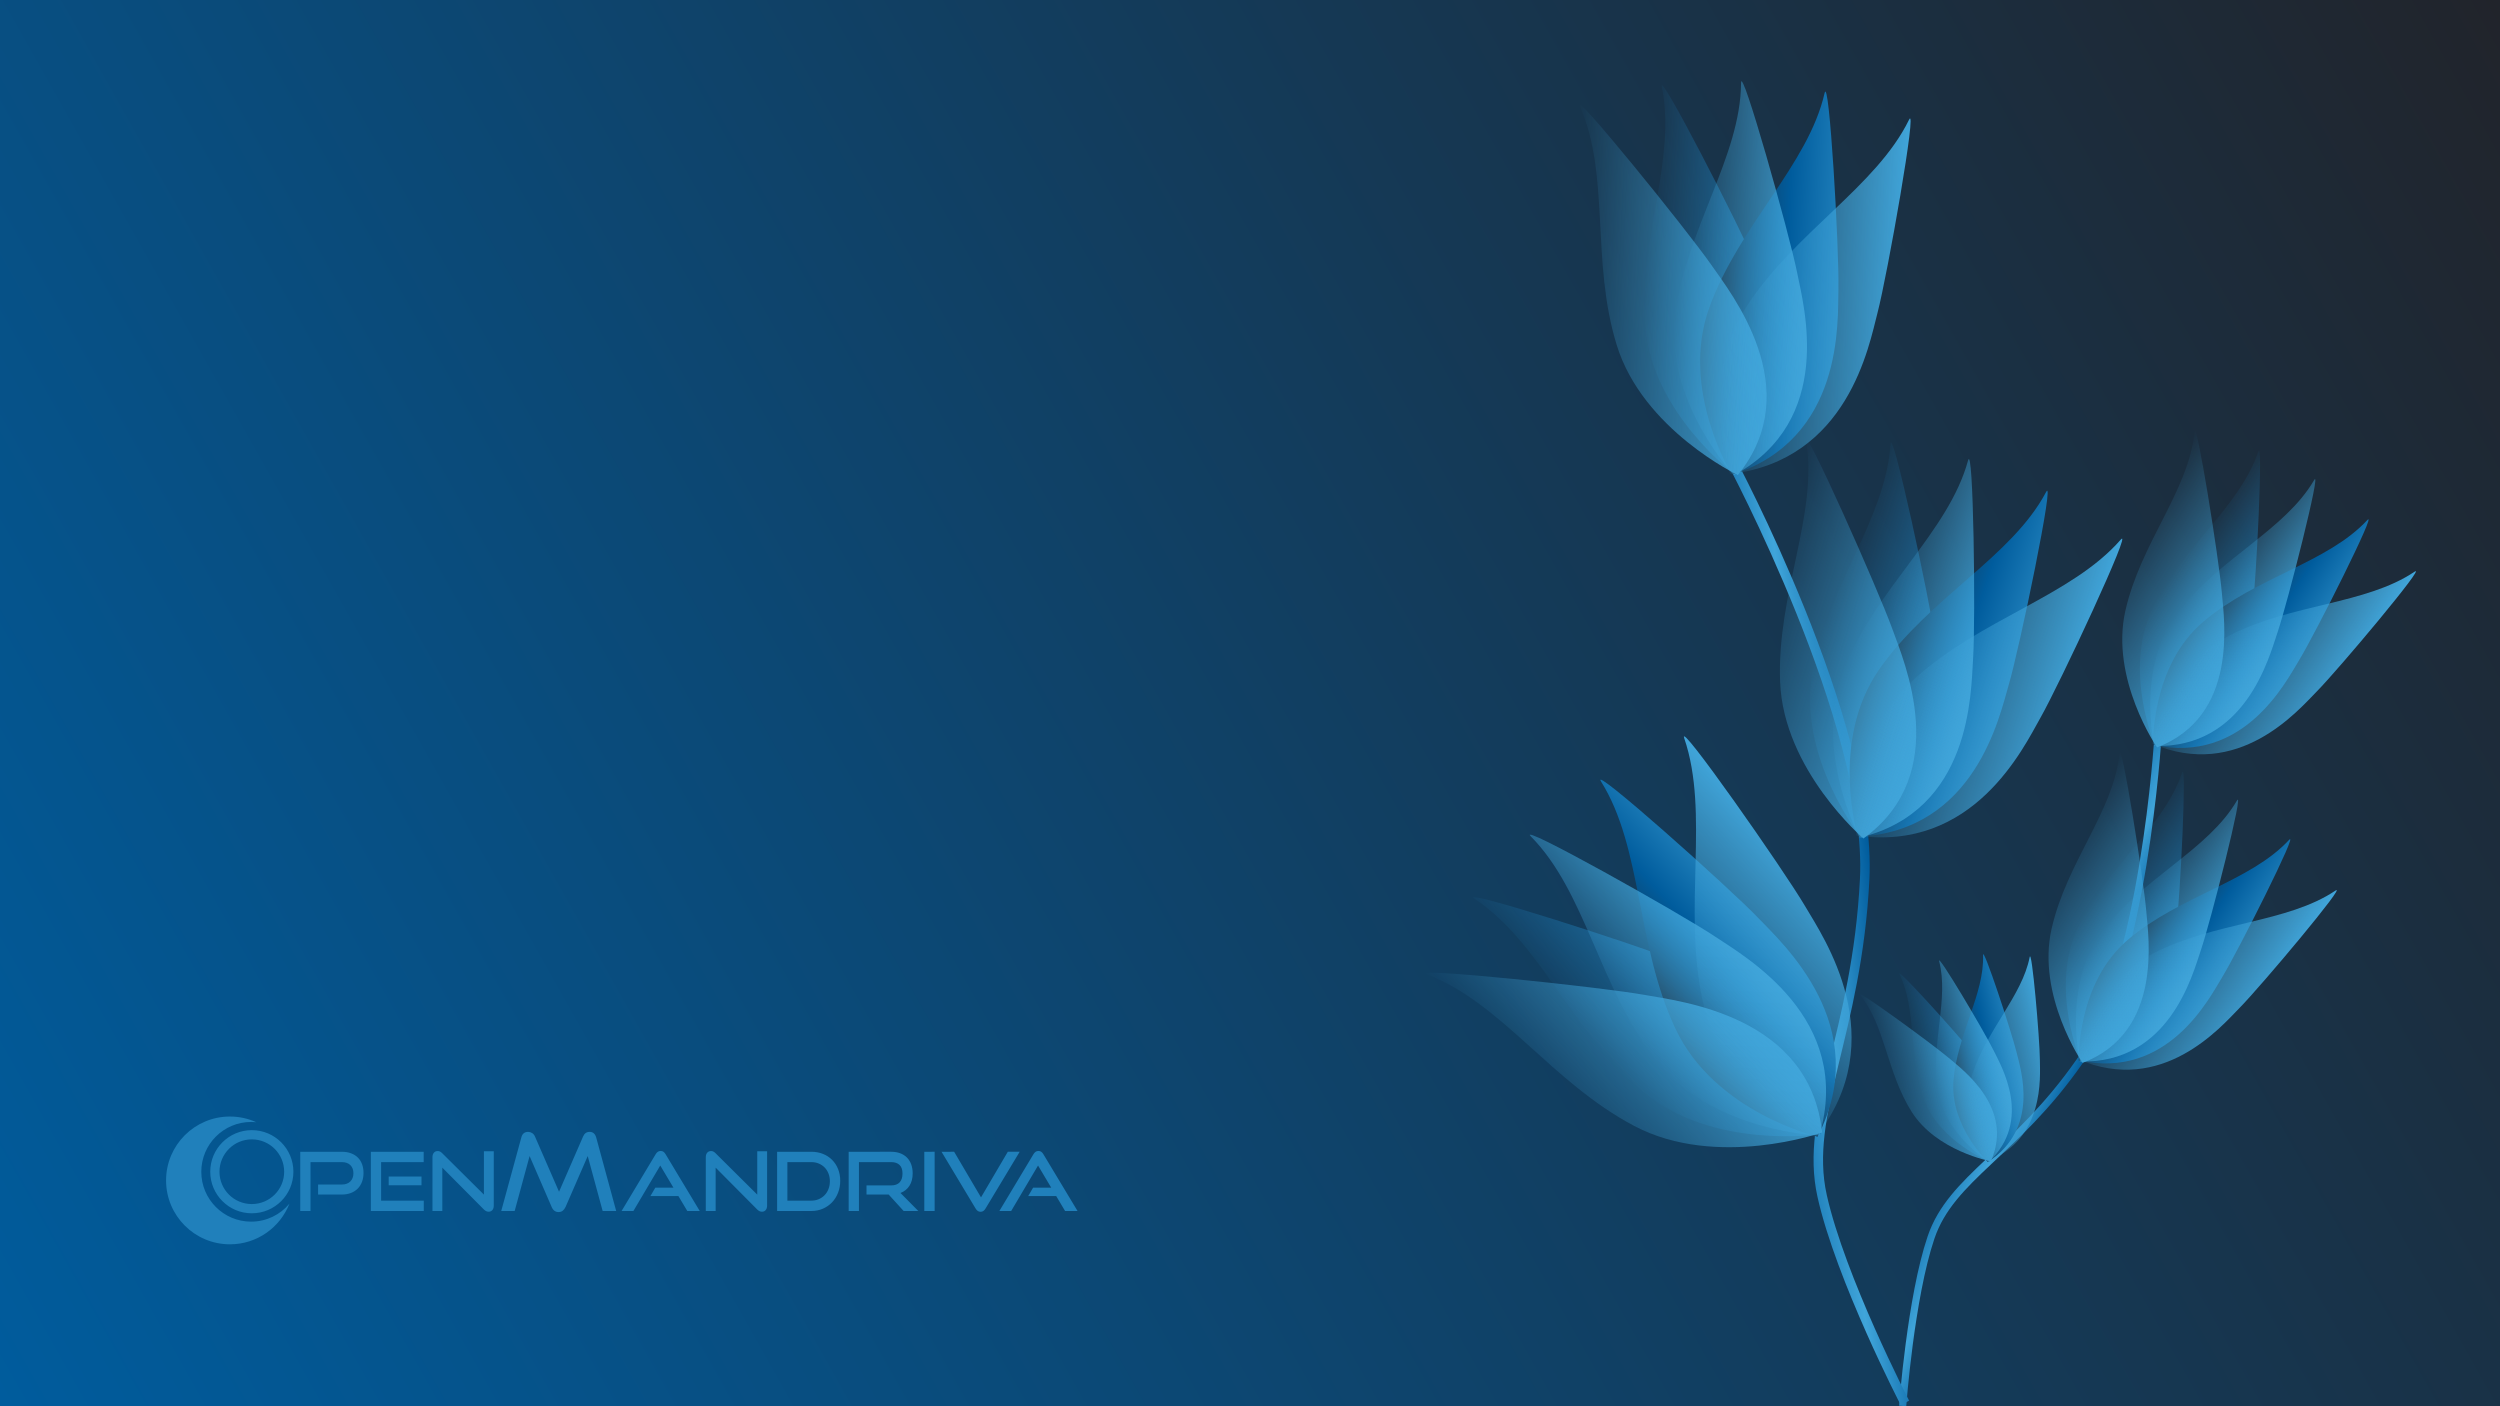<?xml version="1.0" encoding="UTF-8" standalone="no"?>
<!-- Created with Inkscape (http://www.inkscape.org/) -->
<svg xmlns:inkscape="http://www.inkscape.org/namespaces/inkscape" xmlns:sodipodi="http://sodipodi.sourceforge.net/DTD/sodipodi-0.dtd" xmlns:xlink="http://www.w3.org/1999/xlink" xmlns="http://www.w3.org/2000/svg" xmlns:svg="http://www.w3.org/2000/svg" width="1920" height="1080" viewBox="0 0 1920 1080" version="1.1" id="svg1" xml:space="preserve" inkscape:version="1.4 (86a8ad7, 2024-10-11)" sodipodi:docname="WP - Copie.svg">
  <defs id="defs1">
    <linearGradient id="linearGradient209" inkscape:collect="always">
      <stop style="stop-color:#2080bb;stop-opacity:1;" offset="0" id="stop209"/>
      <stop style="stop-color:#40a5da;stop-opacity:1;" offset="0.5" id="stop211"/>
      <stop style="stop-color:#005c9d;stop-opacity:1;" offset="1" id="stop210"/>
    </linearGradient>
    <linearGradient id="linearGradient78">
      <stop id="stop76" style="stop-color:#2080bb;stop-opacity:1;" offset="0"/>
      <stop id="stop77" style="stop-color:#40a5da;stop-opacity:1;" offset="0.389"/>
      <stop id="stop78" style="stop-color:#005c9d;stop-opacity:1;" offset="1"/>
    </linearGradient>
    <linearGradient id="linearGradient75">
      <stop id="stop73" style="stop-color:#2080bb;stop-opacity:1;" offset="0"/>
      <stop id="stop74" style="stop-color:#40a5da;stop-opacity:1;" offset="0.389"/>
      <stop id="stop75" style="stop-color:#005c9d;stop-opacity:1;" offset="1"/>
    </linearGradient>
    <linearGradient id="linearGradient72" inkscape:collect="always">
      <stop id="stop71" style="stop-color:#40a5da;stop-opacity:1;" offset="0"/>
      <stop id="stop72" style="stop-color:#40a5da;stop-opacity:0;" offset="1"/>
    </linearGradient>
    <linearGradient id="linearGradient70" inkscape:collect="always">
      <stop id="stop69" style="stop-color:#2080bb;stop-opacity:1;" offset="0"/>
      <stop id="stop70" style="stop-color:#2080bb;stop-opacity:0;" offset="1"/>
    </linearGradient>
    <linearGradient id="linearGradient68" inkscape:collect="always">
      <stop id="stop67" style="stop-color:#40a5da;stop-opacity:1;" offset="0"/>
      <stop id="stop68" style="stop-color:#40a5da;stop-opacity:0;" offset="1"/>
    </linearGradient>
    <linearGradient id="linearGradient66" inkscape:collect="always">
      <stop id="stop65" style="stop-color:#40a5da;stop-opacity:1;" offset="0"/>
      <stop id="stop66" style="stop-color:#40a5da;stop-opacity:0;" offset="1"/>
    </linearGradient>
    <linearGradient id="linearGradient64">
      <stop id="stop62" style="stop-color:#2080bb;stop-opacity:1;" offset="0"/>
      <stop id="stop63" style="stop-color:#005c9d;stop-opacity:1;" offset="0.389"/>
      <stop id="stop64" style="stop-color:#21242b;stop-opacity:1;" offset="1"/>
    </linearGradient>
    <linearGradient id="linearGradient1" inkscape:collect="always">
      <stop style="stop-color:#005c9d;stop-opacity:1;" offset="0" id="stop1"/>
      <stop style="stop-color:#21242b;stop-opacity:1;" offset="1" id="stop2"/>
    </linearGradient>
    <linearGradient inkscape:collect="always" xlink:href="#linearGradient1" id="linearGradient2" x1="0" y1="1080" x2="1920" y2="0" gradientUnits="userSpaceOnUse"/>
    <linearGradient id="linearGradient5245">
      <stop id="stop5247" style="stop-color:#fff3b2" offset="0"/>
      <stop id="stop5249" style="stop-color:#ffe344" offset="1"/>
    </linearGradient>
    <linearGradient id="linearGradient3674">
      <stop id="stop3692" style="stop-color:#139d31" offset="0"/>
      <stop id="stop3722" style="stop-color:#1c9f2a" offset=".389"/>
      <stop id="stop3678" style="stop-color:#155a14" offset="1"/>
    </linearGradient>
    <linearGradient inkscape:collect="always" xlink:href="#linearGradient78" id="linearGradient162" gradientUnits="userSpaceOnUse" gradientTransform="matrix(0.672,0.389,-0.347,0.754,2533.577,-784.562)" x1="327.61" y1="689.05" x2="397.29" y2="689.05"/>
    <linearGradient inkscape:collect="always" xlink:href="#linearGradient75" id="linearGradient163" gradientUnits="userSpaceOnUse" gradientTransform="matrix(0.991,-0.147,0.131,1.112,1937.621,-943.169)" x1="327.61" y1="689.05" x2="397.29" y2="689.05"/>
    <linearGradient inkscape:collect="always" xlink:href="#linearGradient70" id="linearGradient164" gradientUnits="userSpaceOnUse" gradientTransform="matrix(-0.433,-0.025,0.018,-0.391,2478.785,-539.305)" x1="295.89" y1="380.64" x2="536.91" y2="380.64"/>
    <linearGradient inkscape:collect="always" xlink:href="#linearGradient64" id="linearGradient165" gradientUnits="userSpaceOnUse" gradientTransform="matrix(-0.433,-0.025,0.018,-0.391,2478.785,-539.305)" x1="212.37" y1="383.9" x2="439.52" y2="383.9"/>
    <linearGradient inkscape:collect="always" xlink:href="#linearGradient72" id="linearGradient166" gradientUnits="userSpaceOnUse" gradientTransform="matrix(-0.433,-0.025,0.018,-0.391,2478.785,-539.305)" x1="260.97" y1="388.65" x2="485" y2="388.65"/>
    <linearGradient inkscape:collect="always" xlink:href="#linearGradient68" id="linearGradient167" gradientUnits="userSpaceOnUse" gradientTransform="matrix(-0.433,-0.025,0.018,-0.391,2478.785,-539.305)" x1="324.4" y1="358.88" x2="660.39" y2="358.88"/>
    <linearGradient inkscape:collect="always" xlink:href="#linearGradient66" id="linearGradient168" gradientUnits="userSpaceOnUse" gradientTransform="matrix(-0.433,-0.025,0.018,-0.391,2478.785,-539.305)" x1="106.46" y1="364.31" x2="403.83" y2="364.31"/>
    <linearGradient inkscape:collect="always" xlink:href="#linearGradient70" id="linearGradient169" gradientUnits="userSpaceOnUse" gradientTransform="matrix(-0.433,-0.025,0.018,-0.391,2478.785,-539.305)" x1="295.89" y1="380.64" x2="536.91" y2="380.64"/>
    <linearGradient inkscape:collect="always" xlink:href="#linearGradient64" id="linearGradient170" gradientUnits="userSpaceOnUse" gradientTransform="matrix(-0.433,-0.025,0.018,-0.391,2478.785,-539.305)" x1="212.37" y1="383.9" x2="439.52" y2="383.9"/>
    <linearGradient inkscape:collect="always" xlink:href="#linearGradient72" id="linearGradient171" gradientUnits="userSpaceOnUse" gradientTransform="matrix(-0.433,-0.025,0.018,-0.391,2478.785,-539.305)" x1="260.97" y1="388.65" x2="485" y2="388.65"/>
    <linearGradient inkscape:collect="always" xlink:href="#linearGradient68" id="linearGradient172" gradientUnits="userSpaceOnUse" gradientTransform="matrix(-0.433,-0.025,0.018,-0.391,2478.785,-539.305)" x1="324.4" y1="358.88" x2="660.39" y2="358.88"/>
    <linearGradient inkscape:collect="always" xlink:href="#linearGradient66" id="linearGradient173" gradientUnits="userSpaceOnUse" gradientTransform="matrix(-0.433,-0.025,0.018,-0.391,2478.785,-539.305)" x1="106.46" y1="364.31" x2="403.83" y2="364.31"/>
    <linearGradient inkscape:collect="always" xlink:href="#linearGradient70" id="linearGradient174" gradientUnits="userSpaceOnUse" gradientTransform="matrix(-0.433,-0.025,0.018,-0.391,2478.785,-539.305)" x1="295.89" y1="380.64" x2="536.91" y2="380.64"/>
    <linearGradient inkscape:collect="always" xlink:href="#linearGradient64" id="linearGradient175" gradientUnits="userSpaceOnUse" gradientTransform="matrix(-0.433,-0.025,0.018,-0.391,2478.785,-539.305)" x1="212.37" y1="383.9" x2="439.52" y2="383.9"/>
    <linearGradient inkscape:collect="always" xlink:href="#linearGradient72" id="linearGradient176" gradientUnits="userSpaceOnUse" gradientTransform="matrix(-0.433,-0.025,0.018,-0.391,2478.785,-539.305)" x1="260.97" y1="388.65" x2="485" y2="388.65"/>
    <linearGradient inkscape:collect="always" xlink:href="#linearGradient68" id="linearGradient177" gradientUnits="userSpaceOnUse" gradientTransform="matrix(-0.433,-0.025,0.018,-0.391,2478.785,-539.305)" x1="324.4" y1="358.88" x2="660.39" y2="358.88"/>
    <linearGradient inkscape:collect="always" xlink:href="#linearGradient66" id="linearGradient178" gradientUnits="userSpaceOnUse" gradientTransform="matrix(-0.433,-0.025,0.018,-0.391,2478.785,-539.305)" x1="106.46" y1="364.31" x2="403.83" y2="364.31"/>
    <linearGradient inkscape:collect="always" xlink:href="#linearGradient70" id="linearGradient179" gradientUnits="userSpaceOnUse" gradientTransform="matrix(-0.433,-0.025,0.018,-0.391,2478.785,-539.305)" x1="295.89" y1="380.64" x2="536.91" y2="380.64"/>
    <linearGradient inkscape:collect="always" xlink:href="#linearGradient64" id="linearGradient180" gradientUnits="userSpaceOnUse" gradientTransform="matrix(-0.433,-0.025,0.018,-0.391,2478.785,-539.305)" x1="212.37" y1="383.9" x2="439.52" y2="383.9"/>
    <linearGradient inkscape:collect="always" xlink:href="#linearGradient72" id="linearGradient181" gradientUnits="userSpaceOnUse" gradientTransform="matrix(-0.433,-0.025,0.018,-0.391,2478.785,-539.305)" x1="260.97" y1="388.65" x2="485" y2="388.65"/>
    <linearGradient inkscape:collect="always" xlink:href="#linearGradient68" id="linearGradient182" gradientUnits="userSpaceOnUse" gradientTransform="matrix(-0.433,-0.025,0.018,-0.391,2478.785,-539.305)" x1="324.4" y1="358.88" x2="660.39" y2="358.88"/>
    <linearGradient inkscape:collect="always" xlink:href="#linearGradient66" id="linearGradient183" gradientUnits="userSpaceOnUse" gradientTransform="matrix(-0.433,-0.025,0.018,-0.391,2478.785,-539.305)" x1="106.46" y1="364.31" x2="403.83" y2="364.31"/>
    <linearGradient inkscape:collect="always" xlink:href="#linearGradient70" id="linearGradient184" gradientUnits="userSpaceOnUse" gradientTransform="matrix(-0.433,-0.025,0.018,-0.391,2478.785,-539.305)" x1="295.89" y1="380.64" x2="536.91" y2="380.64"/>
    <linearGradient inkscape:collect="always" xlink:href="#linearGradient64" id="linearGradient185" gradientUnits="userSpaceOnUse" gradientTransform="matrix(-0.433,-0.025,0.018,-0.391,2478.785,-539.305)" x1="212.37" y1="383.9" x2="439.52" y2="383.9"/>
    <linearGradient inkscape:collect="always" xlink:href="#linearGradient72" id="linearGradient186" gradientUnits="userSpaceOnUse" gradientTransform="matrix(-0.433,-0.025,0.018,-0.391,2478.785,-539.305)" x1="260.97" y1="388.65" x2="485" y2="388.65"/>
    <linearGradient inkscape:collect="always" xlink:href="#linearGradient68" id="linearGradient187" gradientUnits="userSpaceOnUse" gradientTransform="matrix(-0.433,-0.025,0.018,-0.391,2478.785,-539.305)" x1="324.4" y1="358.88" x2="660.39" y2="358.88"/>
    <linearGradient inkscape:collect="always" xlink:href="#linearGradient66" id="linearGradient188" gradientUnits="userSpaceOnUse" gradientTransform="matrix(-0.433,-0.025,0.018,-0.391,2478.785,-539.305)" x1="106.46" y1="364.31" x2="403.83" y2="364.31"/>
    <linearGradient inkscape:collect="always" xlink:href="#linearGradient70" id="linearGradient189" gradientUnits="userSpaceOnUse" gradientTransform="matrix(-0.433,-0.025,0.018,-0.391,2478.785,-539.305)" x1="295.89" y1="380.64" x2="536.91" y2="380.64"/>
    <linearGradient inkscape:collect="always" xlink:href="#linearGradient64" id="linearGradient190" gradientUnits="userSpaceOnUse" gradientTransform="matrix(-0.433,-0.025,0.018,-0.391,2478.785,-539.305)" x1="212.37" y1="383.9" x2="439.52" y2="383.9"/>
    <linearGradient inkscape:collect="always" xlink:href="#linearGradient72" id="linearGradient191" gradientUnits="userSpaceOnUse" gradientTransform="matrix(-0.433,-0.025,0.018,-0.391,2478.785,-539.305)" x1="260.97" y1="388.65" x2="485" y2="388.65"/>
    <linearGradient inkscape:collect="always" xlink:href="#linearGradient68" id="linearGradient192" gradientUnits="userSpaceOnUse" gradientTransform="matrix(-0.433,-0.025,0.018,-0.391,2478.785,-539.305)" x1="324.4" y1="358.88" x2="660.39" y2="358.88"/>
    <linearGradient inkscape:collect="always" xlink:href="#linearGradient66" id="linearGradient193" gradientUnits="userSpaceOnUse" gradientTransform="matrix(-0.433,-0.025,0.018,-0.391,2478.785,-539.305)" x1="106.46" y1="364.31" x2="403.83" y2="364.31"/>
    <linearGradient inkscape:collect="always" xlink:href="#linearGradient209" id="linearGradient213" gradientUnits="userSpaceOnUse" x1="1733.742" y1="-1384.422" x2="2278.22" y2="-1384.422" gradientTransform="matrix(-2.366,0,0,2.366,6170.864,2064.286)"/>
    <linearGradient inkscape:collect="always" xlink:href="#linearGradient209" id="linearGradient214" gradientUnits="userSpaceOnUse" x1="1733.742" y1="-1384.422" x2="2278.22" y2="-1384.422" gradientTransform="matrix(-2.366,0,0,2.366,6170.864,2064.286)"/>
    <linearGradient inkscape:collect="always" xlink:href="#linearGradient209" id="linearGradient215" gradientUnits="userSpaceOnUse" x1="1733.742" y1="-1384.422" x2="2278.22" y2="-1384.422" gradientTransform="matrix(-2.366,0,0,2.366,6170.864,2064.286)"/>
    <linearGradient inkscape:collect="always" xlink:href="#linearGradient209" id="linearGradient216" gradientUnits="userSpaceOnUse" x1="1733.742" y1="-1384.422" x2="2278.22" y2="-1384.422" gradientTransform="matrix(-2.366,0,0,2.366,6170.864,2064.286)"/>
    <linearGradient inkscape:collect="always" xlink:href="#linearGradient209" id="linearGradient217" gradientUnits="userSpaceOnUse" x1="1733.742" y1="-1384.422" x2="2278.22" y2="-1384.422" gradientTransform="matrix(-2.366,0,0,2.366,6175.255,2064.562)"/>
    <linearGradient inkscape:collect="always" xlink:href="#linearGradient1" id="linearGradient74" gradientUnits="userSpaceOnUse" x1="0" y1="1080" x2="1920" y2="0" gradientTransform="translate(0,-1717.026)"/>
  </defs>
  <g inkscape:label="Calque 1" inkscape:groupmode="layer" id="layer1">
    <rect style="fill:url(#linearGradient2);stroke-width:3.78" id="rect1" width="1920" height="1080" x="0" y="0" inkscape:export-filename="Rect1.png" inkscape:export-xdpi="96" inkscape:export-ydpi="96"/>
    <g id="g162" transform="matrix(1.063,0,0,1.063,-1131.948,958.613)">
      <path id="path130" style="fill:none;stroke:url(#linearGradient162);stroke-width:5.174" d="m 2623.91,-369.395 c 0,0 -10.016,167.683 -56.568,234.426 -46.549,66.737 -92.659,83.875 -107.344,127.208 -14.686,43.334 -20.484,121.737 -20.484,121.737"/>
      <path id="path131" style="fill:none;stroke:url(#linearGradient163);stroke-width:6.844" d="m 2315.466,-569.285 c 0,0 102.145,190.465 96.607,302.392 -5.538,111.918 -44.027,169.64 -30.759,229.123 13.268,59.486 59.818,149.488 59.818,149.488"/>
      <g id="g136">
        <path id="path132" style="fill:url(#linearGradient164);stroke-width:0.317" d="m 2318.99,-558.404 c 0,0 -60.301,-44.327 -65.377,-107.31 -5.075,-62.986 22.622,-120.584 11.9,-173.189 -2.96,-14.521 56.722,101.685 68.137,128.878 9.492,22.61 48.732,100.015 -14.661,151.623 z" sodipodi:nodetypes="csssc" inkscape:transform-center-y="-460.74034" inkscape:transform-center-x="54.078576"/>
        <path id="path133" style="fill:url(#linearGradient165);stroke-width:0.317" d="m 2316.206,-558.762 c 0,0 -37.901,-61.208 -16.403,-120.767 21.497,-59.559 71.382,-103.028 83.279,-154.977 3.283,-14.34 10.658,112.658 10,141.51 -0.547,23.989 3.885,108.411 -76.874,134.236 z" inkscape:transform-center-x="-57.920125" inkscape:transform-center-y="-464.78812" sodipodi:nodetypes="csssc"/>
        <path id="path134" style="fill:url(#linearGradient166);stroke-width:0.317" d="m 2317.622,-558.452 c 0,0 -50.345,-53.525 -42.358,-116.002 7.988,-62.477 47.198,-114.165 47.471,-167.442 0.076,-14.706 34.98,109.04 40.632,137.565 4.7,23.72 27.444,106.061 -45.748,145.878 z" sodipodi:nodetypes="csssc" inkscape:transform-center-y="-471.4415" inkscape:transform-center-x="0.34988354"/>
        <path id="path135" style="fill:url(#linearGradient167);stroke-width:0.317" d="m 2320.436,-558.582 c 0,0 -68.619,-32.748 -87.493,-93.825 -18.872,-61.089 -4.588,-122.778 -26.675,-172.623 -6.097,-13.757 77.807,89.849 94.952,114.555 14.257,20.541 69.646,89.648 19.215,151.882 z" inkscape:transform-center-x="147.773" inkscape:transform-center-y="-431.36108" sodipodi:nodetypes="csssc"/>
        <path id="path136" style="fill:url(#linearGradient168);stroke-width:0.317" d="m 2314.809,-559.34 c 0,0 -23.141,-66.717 11.706,-120.655 34.846,-53.941 93.884,-86.874 117.543,-135.212 6.529,-13.344 -15.483,111.679 -22.779,139.642 -6.064,23.251 -21.16,106.269 -106.472,116.224 z" sodipodi:nodetypes="csssc" inkscape:transform-center-y="-437.96795" inkscape:transform-center-x="-145.94805"/>
      </g>
      <g id="g141" transform="matrix(0.685,0.395,-0.395,0.685,813.149,-895.735)">
        <path id="path137" style="fill:url(#linearGradient169);stroke-width:0.317" d="m 2318.99,-558.404 c 0,0 -60.301,-44.327 -65.377,-107.31 -5.075,-62.986 22.622,-120.584 11.9,-173.189 -2.96,-14.521 56.722,101.685 68.137,128.878 9.492,22.61 48.732,100.015 -14.661,151.623 z" sodipodi:nodetypes="csssc" inkscape:transform-center-y="-460.74034" inkscape:transform-center-x="54.078576"/>
        <path id="path138" style="fill:url(#linearGradient170);stroke-width:0.317" d="m 2316.206,-558.762 c 0,0 -37.901,-61.208 -16.403,-120.767 21.497,-59.559 71.382,-103.028 83.279,-154.977 3.283,-14.34 10.658,112.658 10,141.51 -0.547,23.989 3.885,108.411 -76.874,134.236 z" inkscape:transform-center-x="-57.920125" inkscape:transform-center-y="-464.78812" sodipodi:nodetypes="csssc"/>
        <path id="path139" style="fill:url(#linearGradient171);stroke-width:0.317" d="m 2317.622,-558.452 c 0,0 -50.345,-53.525 -42.358,-116.002 7.988,-62.477 47.198,-114.165 47.471,-167.442 0.076,-14.706 34.98,109.04 40.632,137.565 4.7,23.72 27.444,106.061 -45.748,145.878 z" sodipodi:nodetypes="csssc" inkscape:transform-center-y="-471.4415" inkscape:transform-center-x="0.34988354"/>
        <path id="path140" style="fill:url(#linearGradient172);stroke-width:0.317" d="m 2320.436,-558.582 c 0,0 -68.619,-32.748 -87.493,-93.825 -18.872,-61.089 -4.588,-122.778 -26.675,-172.623 -6.097,-13.757 77.807,89.849 94.952,114.555 14.257,20.541 69.646,89.648 19.215,151.882 z" inkscape:transform-center-x="147.773" inkscape:transform-center-y="-431.36108" sodipodi:nodetypes="csssc"/>
        <path id="path141" style="fill:url(#linearGradient173);stroke-width:0.317" d="m 2314.809,-559.34 c 0,0 -23.141,-66.717 11.706,-120.655 34.846,-53.941 93.884,-86.874 117.543,-135.212 6.529,-13.344 -15.483,111.679 -22.779,139.642 -6.064,23.251 -21.16,106.269 -106.472,116.224 z" sodipodi:nodetypes="csssc" inkscape:transform-center-y="-437.96795" inkscape:transform-center-x="-145.94805"/>
      </g>
      <g id="g146" transform="matrix(0.749,-0.749,0.749,0.749,1061.685,2072.778)">
        <path id="path142" style="fill:url(#linearGradient174);stroke-width:0.317" d="m 2318.99,-558.404 c 0,0 -60.301,-44.327 -65.377,-107.31 -5.075,-62.986 22.622,-120.584 11.9,-173.189 -2.96,-14.521 56.722,101.685 68.137,128.878 9.492,22.61 48.732,100.015 -14.661,151.623 z" sodipodi:nodetypes="csssc" inkscape:transform-center-y="-460.74034" inkscape:transform-center-x="54.078576"/>
        <path id="path143" style="fill:url(#linearGradient175);stroke-width:0.317" d="m 2316.206,-558.762 c 0,0 -37.901,-61.208 -16.403,-120.767 21.497,-59.559 71.382,-103.028 83.279,-154.977 3.283,-14.34 10.658,112.658 10,141.51 -0.547,23.989 3.885,108.411 -76.874,134.236 z" inkscape:transform-center-x="-57.920125" inkscape:transform-center-y="-464.78812" sodipodi:nodetypes="csssc"/>
        <path id="path144" style="fill:url(#linearGradient176);stroke-width:0.317" d="m 2317.622,-558.452 c 0,0 -50.345,-53.525 -42.358,-116.002 7.988,-62.477 47.198,-114.165 47.471,-167.442 0.076,-14.706 34.98,109.04 40.632,137.565 4.7,23.72 27.444,106.061 -45.748,145.878 z" sodipodi:nodetypes="csssc" inkscape:transform-center-y="-471.4415" inkscape:transform-center-x="0.34988354"/>
        <path id="path145" style="fill:url(#linearGradient177);stroke-width:0.317" d="m 2320.436,-558.582 c 0,0 -68.619,-32.748 -87.493,-93.825 -18.872,-61.089 -4.588,-122.778 -26.675,-172.623 -6.097,-13.757 77.807,89.849 94.952,114.555 14.257,20.541 69.646,89.648 19.215,151.882 z" inkscape:transform-center-x="147.773" inkscape:transform-center-y="-431.36108" sodipodi:nodetypes="csssc"/>
        <path id="path146" style="fill:url(#linearGradient178);stroke-width:0.317" d="m 2314.809,-559.34 c 0,0 -23.141,-66.717 11.706,-120.655 34.846,-53.941 93.884,-86.874 117.543,-135.212 6.529,-13.344 -15.483,111.679 -22.779,139.642 -6.064,23.251 -21.16,106.269 -106.472,116.224 z" sodipodi:nodetypes="csssc" inkscape:transform-center-y="-437.96795" inkscape:transform-center-x="-145.94805"/>
      </g>
      <g id="g151" transform="rotate(15,1368.557,-82.638)">
        <path id="path147" style="fill:url(#linearGradient179);stroke-width:0.317" d="m 2318.99,-558.404 c 0,0 -60.301,-44.327 -65.377,-107.31 -5.075,-62.986 22.622,-120.584 11.9,-173.189 -2.96,-14.521 56.722,101.685 68.137,128.878 9.492,22.61 48.732,100.015 -14.661,151.623 z" sodipodi:nodetypes="csssc" inkscape:transform-center-y="-460.74034" inkscape:transform-center-x="54.078576"/>
        <path id="path148" style="fill:url(#linearGradient180);stroke-width:0.317" d="m 2316.206,-558.762 c 0,0 -37.901,-61.208 -16.403,-120.767 21.497,-59.559 71.382,-103.028 83.279,-154.977 3.283,-14.34 10.658,112.658 10,141.51 -0.547,23.989 3.885,108.411 -76.874,134.236 z" inkscape:transform-center-x="-57.920125" inkscape:transform-center-y="-464.78812" sodipodi:nodetypes="csssc"/>
        <path id="path149" style="fill:url(#linearGradient181);stroke-width:0.317" d="m 2317.622,-558.452 c 0,0 -50.345,-53.525 -42.358,-116.002 7.988,-62.477 47.198,-114.165 47.471,-167.442 0.076,-14.706 34.98,109.04 40.632,137.565 4.7,23.72 27.444,106.061 -45.748,145.878 z" sodipodi:nodetypes="csssc" inkscape:transform-center-y="-471.4415" inkscape:transform-center-x="0.34988354"/>
        <path id="path150" style="fill:url(#linearGradient182);stroke-width:0.317" d="m 2320.436,-558.582 c 0,0 -68.619,-32.748 -87.493,-93.825 -18.872,-61.089 -4.588,-122.778 -26.675,-172.623 -6.097,-13.757 77.807,89.849 94.952,114.555 14.257,20.541 69.646,89.648 19.215,151.882 z" inkscape:transform-center-x="147.773" inkscape:transform-center-y="-431.36108" sodipodi:nodetypes="csssc"/>
        <path id="path151" style="fill:url(#linearGradient183);stroke-width:0.317" d="m 2314.809,-559.34 c 0,0 -23.141,-66.717 11.706,-120.655 34.846,-53.941 93.884,-86.874 117.543,-135.212 6.529,-13.344 -15.483,111.679 -22.779,139.642 -6.064,23.251 -21.16,106.269 -106.472,116.224 z" sodipodi:nodetypes="csssc" inkscape:transform-center-y="-437.96795" inkscape:transform-center-x="-145.94805"/>
      </g>
      <g id="g156" transform="matrix(0.509,-0.136,0.136,0.509,1398.084,537.115)">
        <path id="path152" style="fill:url(#linearGradient184);stroke-width:0.317" d="m 2318.99,-558.404 c 0,0 -60.301,-44.327 -65.377,-107.31 -5.075,-62.986 22.622,-120.584 11.9,-173.189 -2.96,-14.521 56.722,101.685 68.137,128.878 9.492,22.61 48.732,100.015 -14.661,151.623 z" sodipodi:nodetypes="csssc" inkscape:transform-center-y="-460.74034" inkscape:transform-center-x="54.078576"/>
        <path id="path153" style="fill:url(#linearGradient185);stroke-width:0.317" d="m 2316.206,-558.762 c 0,0 -37.901,-61.208 -16.403,-120.767 21.497,-59.559 71.382,-103.028 83.279,-154.977 3.283,-14.34 10.658,112.658 10,141.51 -0.547,23.989 3.885,108.411 -76.874,134.236 z" inkscape:transform-center-x="-57.920125" inkscape:transform-center-y="-464.78812" sodipodi:nodetypes="csssc"/>
        <path id="path154" style="fill:url(#linearGradient186);stroke-width:0.317" d="m 2317.622,-558.452 c 0,0 -50.345,-53.525 -42.358,-116.002 7.988,-62.477 47.198,-114.165 47.471,-167.442 0.076,-14.706 34.98,109.04 40.632,137.565 4.7,23.72 27.444,106.061 -45.748,145.878 z" sodipodi:nodetypes="csssc" inkscape:transform-center-y="-471.4415" inkscape:transform-center-x="0.34988354"/>
        <path id="path155" style="fill:url(#linearGradient187);stroke-width:0.317" d="m 2320.436,-558.582 c 0,0 -68.619,-32.748 -87.493,-93.825 -18.872,-61.089 -4.588,-122.778 -26.675,-172.623 -6.097,-13.757 77.807,89.849 94.952,114.555 14.257,20.541 69.646,89.648 19.215,151.882 z" inkscape:transform-center-x="147.773" inkscape:transform-center-y="-431.36108" sodipodi:nodetypes="csssc"/>
        <path id="path156" style="fill:url(#linearGradient188);stroke-width:0.317" d="m 2314.809,-559.34 c 0,0 -23.141,-66.717 11.706,-120.655 34.846,-53.941 93.884,-86.874 117.543,-135.212 6.529,-13.344 -15.483,111.679 -22.779,139.642 -6.064,23.251 -21.16,106.269 -106.472,116.224 z" sodipodi:nodetypes="csssc" inkscape:transform-center-y="-437.96795" inkscape:transform-center-x="-145.94805"/>
      </g>
      <g id="g161" transform="matrix(0.672,0.388,-0.388,0.672,793.442,-658.817)">
        <path id="path157" style="fill:url(#linearGradient189);stroke-width:0.317" d="m 2318.99,-558.404 c 0,0 -60.301,-44.327 -65.377,-107.31 -5.075,-62.986 22.622,-120.584 11.9,-173.189 -2.96,-14.521 56.722,101.685 68.137,128.878 9.492,22.61 48.732,100.015 -14.661,151.623 z" sodipodi:nodetypes="csssc" inkscape:transform-center-y="-460.74034" inkscape:transform-center-x="54.078576"/>
        <path id="path158" style="fill:url(#linearGradient190);stroke-width:0.317" d="m 2316.206,-558.762 c 0,0 -37.901,-61.208 -16.403,-120.767 21.497,-59.559 71.382,-103.028 83.279,-154.977 3.283,-14.34 10.658,112.658 10,141.51 -0.547,23.989 3.885,108.411 -76.874,134.236 z" inkscape:transform-center-x="-57.920125" inkscape:transform-center-y="-464.78812" sodipodi:nodetypes="csssc"/>
        <path id="path159" style="fill:url(#linearGradient191);stroke-width:0.317" d="m 2317.622,-558.452 c 0,0 -50.345,-53.525 -42.358,-116.002 7.988,-62.477 47.198,-114.165 47.471,-167.442 0.076,-14.706 34.98,109.04 40.632,137.565 4.7,23.72 27.444,106.061 -45.748,145.878 z" sodipodi:nodetypes="csssc" inkscape:transform-center-y="-471.4415" inkscape:transform-center-x="0.34988354"/>
        <path id="path160" style="fill:url(#linearGradient192);stroke-width:0.317" d="m 2320.436,-558.582 c 0,0 -68.619,-32.748 -87.493,-93.825 -18.872,-61.089 -4.588,-122.778 -26.675,-172.623 -6.097,-13.757 77.807,89.849 94.952,114.555 14.257,20.541 69.646,89.648 19.215,151.882 z" inkscape:transform-center-x="147.773" inkscape:transform-center-y="-431.36108" sodipodi:nodetypes="csssc"/>
        <path id="path161" style="fill:url(#linearGradient193);stroke-width:0.317" d="m 2314.809,-559.34 c 0,0 -23.141,-66.717 11.706,-120.655 34.846,-53.941 93.884,-86.874 117.543,-135.212 6.529,-13.344 -15.483,111.679 -22.779,139.642 -6.064,23.251 -21.16,106.269 -106.472,116.224 z" sodipodi:nodetypes="csssc" inkscape:transform-center-y="-437.96795" inkscape:transform-center-x="-145.94805"/>
      </g>
    </g>
    <path inkscape:connector-curvature="0" style="font-style:normal;font-variant:normal;font-weight:normal;font-stretch:normal;font-size:medium;line-height:125%;font-family:'Good Times Rg';-inkscape-font-specification:'Good Times Rg';letter-spacing:0px;word-spacing:0px;fill:#2080bb;fill-opacity:1;stroke:none;stroke-width:1.008" d="m 176.591,857.498 c -27.085,0 -49.047,21.973 -49.047,49.07 0,27.098 21.962,49.06 49.047,49.06 20.786,0 38.546,-12.94 45.685,-31.205 -7.02,8.432 -17.585,13.799 -29.411,13.799 -21.135,0 -38.268,-17.133 -38.268,-38.278 0,-21.145 17.133,-38.286 38.268,-38.286 1.334,0 2.653,0.064 3.952,0.197 -6.167,-2.797 -13.014,-4.357 -20.226,-4.357 z m 16.79,10.45 c -17.636,0 -31.914,14.309 -31.914,31.946 0,17.636 14.278,31.914 31.914,31.914 17.636,0 31.946,-14.278 31.946,-31.914 0,-17.636 -14.309,-31.946 -31.946,-31.946 z m 212.193,1.337 c -2.749,7e-5 -4.481,1.431 -5.196,4.293 l -15.429,56.458 h 10.314 l 11.468,-42.179 16.914,39.042 c 1.099,2.642 2.888,3.962 5.364,3.962 1.264,0 2.321,-0.343 3.174,-1.032 0.853,-0.689 1.581,-1.665 2.186,-2.93 l 16.999,-39.042 11.466,42.179 h 10.395 L 457.881,873.577 c -0.824,-2.861 -2.502,-4.292 -5.033,-4.293 -2.365,7e-5 -4.042,1.184 -5.031,3.55 l -18.481,42.427 -18.479,-42.427 c -0.495,-1.155 -1.225,-2.037 -2.188,-2.642 -0.963,-0.605 -1.994,-0.908 -3.095,-0.908 z m -212.193,5.752 c 13.721,0 24.857,11.136 24.857,24.857 0,13.721 -11.136,24.826 -24.857,24.826 -13.721,0 -24.826,-11.105 -24.826,-24.826 0,-13.721 11.105,-24.857 24.826,-24.857 z m 314.006,8.894 c -0.875,3e-5 -1.625,0.228 -2.251,0.687 -0.625,0.459 -1.167,1.085 -1.624,1.876 l -26.137,43.541 h 9.065 l 20.635,-34.909 10.129,17.016 h -13.943 l -3.751,6.443 h 21.508 l 6.817,11.45 h 9.566 l -26.2,-43.541 c -0.458,-0.792 -0.989,-1.418 -1.593,-1.876 -0.604,-0.459 -1.345,-0.687 -2.221,-0.687 z m 290.143,0 c -0.875,3e-5 -1.627,0.228 -2.253,0.687 -0.625,0.459 -1.167,1.085 -1.624,1.876 l -26.137,43.541 h 9.067 l 20.636,-34.909 10.129,17.016 h -13.945 l -3.751,6.443 h 21.51 l 6.815,11.45 h 9.568 l -26.2,-43.541 c -0.458,-0.792 -0.989,-1.418 -1.593,-1.876 -0.604,-0.459 -1.345,-0.687 -2.221,-0.687 z m -461.335,0.063 c -1.25,3e-5 -2.24,0.427 -2.969,1.282 -0.73,0.855 -1.095,2.012 -1.095,3.471 v 41.289 h 7.567 v -33.283 l 31.95,32.156 c 1.126,1.126 2.336,1.689 3.629,1.689 1.168,0 2.116,-0.418 2.845,-1.252 0.729,-0.834 1.093,-2.002 1.093,-3.503 V 884.18 h -7.567 v 33.281 l -32.076,-31.841 c -0.583,-0.584 -1.145,-1.002 -1.687,-1.252 -0.542,-0.25 -1.106,-0.374 -1.689,-0.374 z m 209.915,0 c -1.251,3e-5 -2.24,0.427 -2.969,1.282 -0.73,0.855 -1.095,2.012 -1.095,3.471 v 41.289 h 7.567 v -33.283 l 31.95,32.156 c 1.126,1.126 2.336,1.689 3.629,1.689 1.168,0 2.114,-0.418 2.843,-1.252 0.729,-0.834 1.095,-2.002 1.095,-3.503 V 884.18 h -7.567 v 33.281 l -32.076,-31.841 c -0.583,-0.584 -1.146,-1.002 -1.687,-1.252 -0.542,-0.25 -1.106,-0.374 -1.689,-0.374 z m -315.522,0.563 v 45.479 h 7.88 v -37.536 h 24.073 c 2.792,5e-5 4.97,0.772 6.533,2.316 1.563,1.543 2.345,3.627 2.345,6.254 0,2.586 -0.782,4.673 -2.345,6.258 -1.563,1.585 -3.741,2.377 -6.533,2.377 h -18.257 v 7.695 h 18.257 c 2.626,0 4.97,-0.406 7.033,-1.219 2.063,-0.813 3.805,-1.951 5.222,-3.41 1.417,-1.46 2.5,-3.201 3.251,-5.224 0.751,-2.022 1.126,-4.265 1.126,-6.726 -7e-5,-2.502 -0.376,-4.752 -1.126,-6.754 -0.751,-2.001 -1.834,-3.702 -3.251,-5.1 -1.417,-1.397 -3.158,-2.482 -5.222,-3.253 -2.063,-0.771 -4.408,-1.156 -7.033,-1.156 z m 54.223,0 v 45.479 h 40.645 v -7.947 h -32.765 v -29.589 h 32.702 v -7.943 z m 312.011,0 v 45.479 h 26.326 c 3.21,0 6.169,-0.595 8.878,-1.784 2.71,-1.189 5.045,-2.815 7.004,-4.879 1.959,-2.064 3.491,-4.515 4.596,-7.35 1.105,-2.836 1.658,-5.9 1.658,-9.195 -2e-5,-3.295 -0.553,-6.309 -1.658,-9.04 -1.105,-2.731 -2.637,-5.077 -4.596,-7.037 -1.959,-1.96 -4.294,-3.482 -7.004,-4.566 -2.71,-1.084 -5.669,-1.626 -8.878,-1.626 z m 54.956,0 v 45.479 h 7.88 v -37.536 h 24.761 c 2.752,5e-5 4.888,0.719 6.409,2.158 1.521,1.439 2.282,3.639 2.282,6.6 -3e-5,2.96 -0.728,5.223 -2.188,6.787 -1.459,1.564 -3.627,2.347 -6.504,2.347 h -18.944 v 7.006 h 17.005 l 11.507,12.637 h 11.255 l -13.693,-13.827 c 2.959,-1.125 5.261,-2.97 6.907,-5.535 1.647,-2.565 2.471,-5.747 2.471,-9.542 -2e-5,-2.544 -0.376,-4.836 -1.126,-6.88 -0.751,-2.043 -1.834,-3.785 -3.251,-5.224 -1.417,-1.439 -3.148,-2.545 -5.19,-3.316 -2.042,-0.771 -4.356,-1.156 -6.941,-1.156 z m 58.083,0 v 45.479 h 7.941 V 884.556 Z m 13.23,0 26.137,43.539 c 0.458,0.793 0.999,1.418 1.624,1.876 0.625,0.459 1.375,0.689 2.251,0.689 0.835,0 1.564,-0.23 2.19,-0.689 0.625,-0.459 1.166,-1.084 1.624,-1.876 L 783.117,884.556 h -9.128 l -20.572,35.031 -20.634,-35.031 z m -118.388,7.943 h 18.446 c 2.042,2e-5 3.927,0.365 5.657,1.095 1.73,0.73 3.232,1.741 4.503,3.034 1.271,1.293 2.261,2.846 2.969,4.661 0.709,1.814 1.063,3.786 1.063,5.913 -5e-5,2.127 -0.355,4.106 -1.063,5.941 -0.709,1.835 -1.698,3.41 -2.969,4.724 -1.272,1.314 -2.773,2.347 -4.503,3.097 -1.73,0.75 -3.615,1.124 -5.657,1.124 h -18.446 z m -306.195,11.074 v 6.693 h 25.198 v -6.693 z" id="path1391"/>
    <rect style="fill:url(#linearGradient74);stroke-width:3.78" id="rect73" width="1920" height="1080" x="0" y="-1717.026" inkscape:export-filename="Rect2.png" inkscape:export-xdpi="96" inkscape:export-ydpi="96"/>
    <path inkscape:connector-curvature="0" style="font-style:normal;font-variant:normal;font-weight:normal;font-stretch:normal;font-size:medium;line-height:125%;font-family:'Good Times Rg';-inkscape-font-specification:'Good Times Rg';letter-spacing:0px;word-spacing:0px;fill:#2080bb;fill-opacity:1;stroke:none;stroke-width:1.008" d="m 129.047,-815.157 c -27.085,0 -49.047,21.973 -49.047,49.07 0,27.098 21.962,49.06 49.047,49.06 20.786,0 38.546,-12.94 45.685,-31.205 -7.02,8.432 -17.585,13.799 -29.411,13.799 -21.135,0 -38.268,-17.133 -38.268,-38.278 0,-21.145 17.133,-38.286 38.268,-38.286 1.334,0 2.653,0.064 3.952,0.197 -6.167,-2.797 -13.014,-4.357 -20.226,-4.357 z m 16.79,10.45 c -17.636,0 -31.914,14.309 -31.914,31.946 0,17.636 14.278,31.914 31.914,31.914 17.636,0 31.946,-14.278 31.946,-31.914 0,-17.636 -14.309,-31.946 -31.946,-31.946 z m 212.193,1.337 c -2.749,7e-5 -4.481,1.431 -5.196,4.293 l -15.429,56.458 h 10.314 l 11.468,-42.179 16.914,39.042 c 1.099,2.642 2.888,3.962 5.364,3.962 1.264,0 2.321,-0.343 3.174,-1.032 0.853,-0.689 1.581,-1.665 2.186,-2.93 l 16.999,-39.042 11.466,42.179 h 10.395 l -15.345,-56.458 c -0.824,-2.861 -2.502,-4.292 -5.033,-4.293 -2.365,7e-5 -4.042,1.184 -5.031,3.55 l -18.481,42.427 -18.479,-42.427 c -0.495,-1.155 -1.225,-2.037 -2.188,-2.642 -0.963,-0.605 -1.994,-0.908 -3.095,-0.908 z m -212.193,5.752 c 13.721,0 24.857,11.136 24.857,24.857 0,13.721 -11.136,24.826 -24.857,24.826 -13.721,0 -24.826,-11.105 -24.826,-24.826 0,-13.721 11.105,-24.857 24.826,-24.857 z m 314.006,8.894 c -0.875,3e-5 -1.625,0.228 -2.251,0.687 -0.625,0.459 -1.167,1.085 -1.624,1.876 l -26.137,43.541 h 9.065 l 20.635,-34.909 10.129,17.016 h -13.943 l -3.751,6.443 h 21.508 l 6.817,11.45 h 9.566 l -26.2,-43.541 c -0.458,-0.792 -0.989,-1.418 -1.593,-1.876 -0.604,-0.459 -1.345,-0.687 -2.221,-0.687 z m 290.143,0 c -0.875,3e-5 -1.627,0.228 -2.253,0.687 -0.625,0.459 -1.167,1.085 -1.624,1.876 l -26.137,43.541 h 9.067 l 20.636,-34.909 10.129,17.016 h -13.945 l -3.751,6.443 h 21.51 l 6.815,11.45 H 780 l -26.2,-43.541 c -0.458,-0.792 -0.989,-1.418 -1.593,-1.876 -0.604,-0.459 -1.345,-0.687 -2.221,-0.687 z m -461.335,0.063 c -1.25,3e-5 -2.24,0.427 -2.969,1.282 -0.73,0.855 -1.095,2.012 -1.095,3.471 v 41.289 h 7.567 v -33.283 l 31.95,32.156 c 1.126,1.126 2.336,1.689 3.629,1.689 1.168,0 2.116,-0.418 2.845,-1.252 0.729,-0.834 1.093,-2.002 1.093,-3.503 v -41.663 h -7.567 v 33.281 l -32.076,-31.841 c -0.583,-0.584 -1.145,-1.002 -1.687,-1.252 -0.542,-0.25 -1.106,-0.374 -1.689,-0.374 z m 209.915,0 c -1.251,3e-5 -2.24,0.427 -2.969,1.282 -0.73,0.855 -1.095,2.012 -1.095,3.471 v 41.289 h 7.567 v -33.283 l 31.95,32.156 c 1.126,1.126 2.336,1.689 3.629,1.689 1.168,0 2.114,-0.418 2.843,-1.252 0.729,-0.834 1.095,-2.002 1.095,-3.503 v -41.663 h -7.567 v 33.281 l -32.076,-31.841 c -0.583,-0.584 -1.146,-1.002 -1.687,-1.252 -0.542,-0.25 -1.106,-0.374 -1.689,-0.374 z m -315.522,0.563 v 45.479 h 7.88 v -37.536 h 24.073 c 2.792,5e-5 4.97,0.772 6.533,2.316 1.563,1.543 2.345,3.627 2.345,6.254 0,2.586 -0.782,4.673 -2.345,6.258 -1.563,1.585 -3.741,2.377 -6.533,2.377 h -18.257 v 7.695 h 18.257 c 2.626,0 4.97,-0.406 7.033,-1.219 2.063,-0.813 3.805,-1.951 5.222,-3.41 1.417,-1.46 2.5,-3.201 3.251,-5.224 0.751,-2.022 1.126,-4.265 1.126,-6.726 -7e-5,-2.502 -0.376,-4.752 -1.126,-6.754 -0.751,-2.001 -1.834,-3.702 -3.251,-5.1 -1.417,-1.397 -3.158,-2.482 -5.222,-3.253 -2.063,-0.771 -4.408,-1.156 -7.033,-1.156 z m 54.223,0 v 45.479 h 40.645 v -7.947 h -32.765 v -29.589 h 32.702 v -7.943 z m 312.011,0 v 45.479 h 26.326 c 3.21,0 6.169,-0.595 8.878,-1.784 2.71,-1.189 5.045,-2.815 7.004,-4.879 1.959,-2.064 3.491,-4.515 4.596,-7.35 1.105,-2.836 1.658,-5.9 1.658,-9.195 -2e-5,-3.295 -0.553,-6.309 -1.658,-9.04 -1.105,-2.731 -2.637,-5.077 -4.596,-7.037 -1.959,-1.96 -4.294,-3.482 -7.004,-4.566 -2.71,-1.084 -5.669,-1.626 -8.878,-1.626 z m 54.956,0 v 45.479 h 7.88 v -37.536 h 24.761 c 2.752,5e-5 4.888,0.719 6.409,2.158 1.521,1.439 2.282,3.639 2.282,6.6 -3e-5,2.96 -0.728,5.223 -2.188,6.787 -1.459,1.564 -3.627,2.347 -6.504,2.347 h -18.944 v 7.006 h 17.005 l 11.507,12.637 h 11.255 l -13.693,-13.827 c 2.959,-1.125 5.261,-2.97 6.907,-5.535 1.647,-2.565 2.471,-5.747 2.471,-9.542 -2e-5,-2.544 -0.376,-4.836 -1.126,-6.88 -0.751,-2.043 -1.834,-3.785 -3.251,-5.224 -1.417,-1.439 -3.148,-2.545 -5.19,-3.316 -2.042,-0.771 -4.356,-1.156 -6.941,-1.156 z m 58.083,0 v 45.479 h 7.941 v -45.479 z m 13.23,0 26.137,43.539 c 0.458,0.793 0.999,1.418 1.624,1.876 0.625,0.459 1.375,0.689 2.251,0.689 0.835,0 1.564,-0.23 2.19,-0.689 0.625,-0.459 1.166,-1.084 1.624,-1.876 l 26.2,-43.539 h -9.128 l -20.572,35.031 -20.634,-35.031 z m -118.388,7.943 h 18.446 c 2.042,2e-5 3.927,0.365 5.657,1.095 1.73,0.73 3.232,1.741 4.503,3.034 1.271,1.293 2.261,2.846 2.969,4.661 0.709,1.814 1.063,3.786 1.063,5.913 -5e-5,2.127 -0.355,4.106 -1.063,5.941 -0.709,1.835 -1.698,3.41 -2.969,4.724 -1.272,1.314 -2.773,2.347 -4.503,3.097 -1.73,0.75 -3.615,1.124 -5.657,1.124 h -18.446 z m -306.195,11.074 v 6.693 h 25.198 v -6.693 z" id="path73"/>
    <g id="g81">
      <path id="path5157" style="fill:#005c9d;fill-opacity:1;stroke-width:2.366" d="m 1164.506,-898.138 c 0,0 30.903,1.673 52.734,-16.174 21.831,-17.847 26.322,-48.457 26.322,-48.457 0,0 -30.903,-1.673 -52.734,16.174 -21.831,17.847 -26.322,48.457 -26.322,48.457 z" inkscape:export-ydpi="73.910004" sodipodi:nodetypes="cscsc" inkscape:export-filename="C:\Users\alowe\Documents\Temp\InkscapePortable\wild-flower.png" inkscape:export-xdpi="73.910004"/>
      <path id="path5161" style="fill:#005c9d;fill-opacity:1;stroke-width:2.366" d="m 1513.096,-1163.348 c 0,0 25.757,38.486 66.756,48.523 40.999,10.035 81.714,-12.183 81.714,-12.183 0,0 -25.757,-38.486 -66.756,-48.523 -40.999,-10.035 -81.714,12.183 -81.714,12.183 z" inkscape:export-ydpi="73.910004" sodipodi:nodetypes="cscsc" inkscape:export-filename="C:\Users\alowe\Documents\Temp\InkscapePortable\wild-flower.png" inkscape:export-xdpi="73.910004"/>
      <path id="path5163" style="fill:#005c9d;fill-opacity:1;stroke-width:2.366" d="m 1452.785,-677.718 c 0,0 37.511,5.396 65.989,-13.96 28.478,-19.356 37.14,-56.134 37.14,-56.134 0,0 -37.511,-5.396 -65.989,13.96 -28.478,19.356 -37.14,56.134 -37.14,56.134 z" inkscape:export-ydpi="73.910004" sodipodi:nodetypes="cscsc" inkscape:export-filename="C:\Users\alowe\Documents\Temp\InkscapePortable\wild-flower.png" inkscape:export-xdpi="73.910004"/>
      <path id="path5207" style="fill:#005c9d;fill-opacity:1;stroke-width:2.366" d="m 1620.491,-841.803 c 0,0 3.18,21.888 18.847,34.658 15.667,12.771 37.89,11.59 37.89,11.59 0,0 -3.18,-21.888 -18.847,-34.658 -15.667,-12.771 -37.89,-11.59 -37.89,-11.59 z" inkscape:export-ydpi="73.910004" sodipodi:nodetypes="cscsc" inkscape:export-filename="C:\Users\alowe\Documents\Temp\InkscapePortable\wild-flower.png" inkscape:export-xdpi="73.910004"/>
      <path id="path5209" style="fill:#005c9d;fill-opacity:1;stroke-width:2.366" d="m 1598.414,-1375.37 c 0,0 7.421,33.401 32.978,51.301 25.558,17.9 59.575,13.519 59.575,13.519 0,0 -7.421,-33.401 -32.978,-51.301 -25.558,-17.9 -59.575,-13.519 -59.575,-13.519 z" inkscape:export-ydpi="73.910004" sodipodi:nodetypes="cscsc" inkscape:export-filename="C:\Users\alowe\Documents\Temp\InkscapePortable\wild-flower.png" inkscape:export-xdpi="73.910004"/>
      <path id="path5153" style="fill:url(#linearGradient213);fill-opacity:1;fill-rule:evenodd;stroke-width:2.366" d="m 2020.033,-1064.637 -23.659,0.232 c -0.23,-70.806 -22.436,-141.769 -62.833,-200.262 -40.379,-58.505 -99.024,-104.65 -165.675,-130.163 -66.644,-25.532 -141.374,-30.456 -211.047,-13.757 -69.678,16.683 -134.332,55.004 -182.552,108.374 -35.365,39.054 -61.768,85.857 -85.338,133.798 -23.762,48.416 -44.91,98.494 -71.149,146.196 0,0 0,0 0,0 -26.1,47.508 -57.9,92.915 -99.755,127.811 -41.865,34.928 -94.808,58.491 -149.38,58.257 h -2.4e-4 c -32.976,-0.175 -65.793,-9.123 -94.211,-25.634 -28.419,-16.514 -52.353,-40.54 -68.727,-68.916 0,0 0,0 0,0 -16.373,-28.376 -25.142,-61.027 -25.215,-93.681 -0.073,-32.654 8.551,-65.237 24.692,-93.501 -15.79,28.461 -23.959,61.053 -23.485,93.49 0.473,32.436 9.586,64.671 26.09,92.475 0,0 0,0 0,0 16.503,27.803 40.381,51.152 68.443,66.995 28.061,15.845 60.292,24.181 92.411,23.951 h 2.3e-4 c 53.16,-0.326 104.485,-24.136 144.991,-58.647 40.542,-34.561 71.121,-79.577 96.4,-126.801 25.378,-47.475 45.814,-97.625 69.155,-146.7 23.094,-48.639 49.476,-96.639 85.525,-137.616 49.311,-55.933 115.832,-96.575 188.396,-114.916 72.569,-18.327 150.682,-14.23 221.168,11.758 70.482,26.005 132.811,73.709 176.424,135.222 43.594,61.527 68.123,136.365 69.33,212.04 z" inkscape:export-ydpi="73.910004" sodipodi:nodetypes="cssc" inkscape:export-filename="C:\Users\alowe\Documents\Temp\InkscapePortable\wild-flower.png" inkscape:export-xdpi="73.910004"/>
      <path id="path5155" style="fill:url(#linearGradient214);fill-opacity:1;fill-rule:evenodd;stroke-width:2.366" d="m 2008.07,-1059.408 -18.163,-15.164 c 34.518,-40.601 55.354,-93.198 57.907,-146.742 2.585,-53.544 -13.11,-108.223 -43.949,-152.444 -30.818,-44.245 -76.873,-78.162 -128.604,-94.469 -51.724,-16.33 -109.212,-15.075 -160.444,3.694 -34.106,12.44 -65.35,32.502 -94.393,55.226 -29.384,23.016 -56.724,48.861 -84.844,74.007 -27.955,25.021 -56.965,49.391 -89.271,68.966 -32.306,19.59 -68.232,34.208 -105.878,38.358 -47.326,5.185 -96.194,-6.967 -135.39,-33.477 -39.194,-26.514 -68.419,-67.184 -81.058,-112.484 13.401,45.078 43.223,84.972 82.374,110.501 39.149,25.532 87.435,36.579 133.514,30.733 36.69,-4.628 71.542,-19.587 102.942,-39.295 31.404,-19.726 59.594,-44.276 87.011,-69.623 0,0 0,0 0,0 27.574,-25.515 54.599,-51.93 84.08,-75.858 29.136,-23.677 61.023,-44.851 96.57,-58.6 53.522,-20.617 113.927,-23.061 169.222,-6.651 0,0 0,0 3e-4,0 55.285,16.433 104.873,51.544 138.844,98.553 33.948,47.023 51.883,105.395 50.089,163.685 -1.826,58.29 -23.356,115.756 -60.559,161.083 z" inkscape:export-ydpi="73.910004" sodipodi:nodetypes="cssc" inkscape:export-filename="C:\Users\alowe\Documents\Temp\InkscapePortable\wild-flower.png" inkscape:export-xdpi="73.910004"/>
      <path id="path5159" style="fill:url(#linearGradient215);fill-opacity:1;fill-rule:evenodd;stroke-width:2.366" d="m 1950.237,-1102.375 -23.311,4.051 c -6.912,-42.329 -25.544,-82.963 -53.302,-115.967 -27.747,-33.013 -64.733,-58.524 -105.691,-72.761 -40.954,-14.247 -86.013,-17.261 -128.718,-8.492 -42.707,8.758 -83.169,29.325 -115.55,58.865 -23.428,21.31 -42.639,47.326 -60.306,74.377 -17.789,27.288 -34.116,55.843 -52.614,83.216 -18.411,27.288 -39.276,53.48 -64.91,74.599 0,0 0,0 0,0 -25.643,21.145 -56.494,36.872 -89.562,41.207 -26.057,3.381 -52.924,-0.547 -76.811,-11.156 0,0 0,0 -2e-4,0 -23.885,-10.613 -44.685,-27.86 -59.485,-49.237 0,0 0,0 0,0 -14.799,-21.377 -23.545,-46.803 -25.054,-72.621 -1.509,-25.818 4.222,-51.954 16.301,-74.665 -11.644,22.939 -16.814,49.055 -14.834,74.566 1.98,25.511 11.106,50.38 25.991,71.024 0,0 0,0 0,0 14.883,20.645 35.512,37.052 58.837,46.883 23.324,9.835 49.346,13.097 74.244,9.378 31.629,-4.681 60.975,-20.5 85.395,-41.321 24.432,-20.851 44.207,-46.786 61.87,-73.97 17.719,-27.311 33.444,-56.087 50.946,-84.089 17.341,-27.801 36.681,-54.961 60.897,-77.971 33.595,-31.83 75.912,-54.438 121.29,-64.662 45.381,-10.213 93.535,-7.978 137.978,6.525 44.441,14.515 84.863,41.195 115.787,76.572 30.915,35.387 52.096,79.194 60.611,125.644 z" inkscape:export-ydpi="73.910004" inkscape:export-filename="C:\Users\alowe\Documents\Temp\InkscapePortable\wild-flower.png" inkscape:export-xdpi="73.910004"/>
      <path id="path5165" style="fill:url(#linearGradient216);fill-opacity:1;fill-rule:evenodd;stroke-width:2.366" d="M 1943.196,-929.772 1920,-934.439 c 5.56,-26.142 4.396,-53.872 -2.718,-79.965 -7.146,-26.083 -20.279,-50.669 -38.538,-70.553 -18.223,-19.919 -41.668,-35.233 -67.264,-44.697 -25.605,-9.437 -53.492,-13.075 -80.554,-9.75 -27.068,3.282 -53.392,13.543 -76.175,29.003 -22.767,15.48 -42.108,36.238 -55.271,60.426 -13.192,24.172 -20.214,51.795 -20.884,79.563 -0.65,27.768 5.047,55.817 17.189,80.831 6.847,14.141 15.887,27.813 22.729,43.107 0,0 0,0 0,0 6.966,15.301 11.188,32.916 7.607,50.167 0,0 0,0 0,0 -2.305,10.535 -7.569,20.224 -14.793,28.019 -7.22,7.784 -16.25,13.678 -26.026,17.433 -19.565,7.452 -41.354,6.488 -60.767,0.054 0,0 0,0 0,0 -19.384,-6.411 -36.584,-17.713 -51.902,-30.614 -15.325,-12.884 -29.008,-27.337 -43.097,-41.16 -14.101,-13.81 -28.738,-27.124 -45.445,-37.315 0,0 0,0 0,0 -16.698,-10.174 -35.663,-17.25 -55.162,-17.56 -19.464,-0.309 -39.577,6.578 -52.91,20.857 -6.675,7.139 -11.584,16.015 -13.723,25.586 -2.14,9.57 -1.473,19.838 2.255,28.96 2.576,6.307 6.588,12.04 11.656,16.635 -5.152,-4.501 -9.29,-10.178 -12.005,-16.489 -3.927,-9.131 -4.814,-19.516 -2.812,-29.301 2.002,-9.785 6.831,-18.947 13.543,-26.391 13.428,-14.87 33.91,-22.417 54.014,-22.429 v 0 c 20.091,-0.024 39.745,6.837 57.024,16.984 17.277,10.134 32.438,23.381 46.864,37.029 14.435,13.637 28.3,27.763 43.523,40.071 15.228,12.288 31.949,22.892 50.288,28.508 18.299,5.591 38.451,6.182 55.699,-0.915 8.635,-3.521 16.527,-8.867 22.624,-15.73 6.092,-6.853 10.472,-15.254 12.202,-24.098 v 0 c 3.021,-14.459 -1.308,-29.971 -7.79,-44.134 -6.609,-14.177 -15.829,-27.536 -23.391,-42.411 -13.417,-26.452 -20.086,-56.184 -19.919,-85.873 0.147,-29.692 7.13,-59.471 20.949,-86.02 13.85,-26.533 34.327,-49.434 58.78,-66.699 0,0 0,0 0,0 24.441,-17.286 52.962,-29.01 82.864,-33.246 29.909,-4.192 60.691,-0.822 89.186,9.118 28.504,9.913 54.836,26.436 75.855,48.494 0,3e-4 0,3e-4 0,3e-4 20.983,22.095 36.264,49.316 44.81,78.513 8.579,29.187 10.457,60.467 4.683,90.66 z" inkscape:export-ydpi="73.910004" sodipodi:nodetypes="csssc" inkscape:export-filename="C:\Users\alowe\Documents\Temp\InkscapePortable\wild-flower.png" inkscape:export-xdpi="73.910004"/>
      <path id="path5211" style="fill:url(#linearGradient217);fill-opacity:1;fill-rule:evenodd;stroke-width:2.366" d="m 1854.277,-1498.033 -4.37,23.253 c -37.346,-7.732 -75.784,-10.692 -114.053,-8.736 -36.986,1.867 -74.424,8.464 -112.714,11.087 -38.311,2.73 -78.224,0.907 -114.642,-13.32 -18.209,-7.15 -35.278,-17.517 -49.384,-31.154 -14.116,-13.646 -25.075,-30.659 -30.737,-49.434 v 0 c -5.664,-18.79 -5.752,-39.276 0.604,-57.734 0,0 0,0 0,0 6.367,-18.467 19.378,-34.596 36.361,-43.859 v 0 c 13.332,-7.256 28.873,-10.151 43.758,-8.254 14.886,1.899 29.031,8.58 39.866,18.717 -11.189,-9.742 -25.435,-15.8 -40.038,-17.132 -14.603,-1.334 -29.54,2.059 -42.011,9.443 -15.902,9.394 -27.616,25.224 -32.973,42.705 -5.37,17.499 -4.502,36.671 1.343,53.908 5.847,17.255 16.67,32.663 30.172,44.86 13.514,12.207 29.784,21.235 47.004,27.333 34.44,12.268 72.299,12.349 109.356,8.594 v 0 c 37.083,-3.863 74.202,-11.787 112.685,-15.164 39.83,-3.47 80.178,-1.838 119.772,4.889 z" inkscape:export-ydpi="73.910004" sodipodi:nodetypes="cssc" inkscape:export-filename="C:\Users\alowe\Documents\Temp\InkscapePortable\wild-flower.png" inkscape:export-xdpi="73.910004"/>
      <path id="path5213" style="fill:#005c9d;fill-opacity:1;stroke-width:2.366" d="m 1739.085,-1588.801 c 0,0 6.234,49.564 40.944,79.066 34.712,29.502 84.754,27.77 84.754,27.77 0,0 -6.234,-49.564 -40.944,-79.066 -34.712,-29.502 -84.754,-27.77 -84.754,-27.77 z" inkscape:export-ydpi="73.910004" sodipodi:nodetypes="cscsc" inkscape:export-filename="C:\Users\alowe\Documents\Temp\InkscapePortable\wild-flower.png" inkscape:export-xdpi="73.910004"/>
      <path id="path5215" style="fill:#005c9d;fill-opacity:1;stroke-width:2.366" d="m 1375.203,-1521.899 c 0,0 17.623,13.399 37.727,11.562 20.105,-1.837 35.077,-18.216 35.077,-18.216 0,0 -17.623,-13.399 -37.727,-11.561 -20.105,1.837 -35.077,18.216 -35.077,18.216 z" inkscape:export-ydpi="73.910004" sodipodi:nodetypes="cscsc" inkscape:export-filename="C:\Users\alowe\Documents\Temp\InkscapePortable\wild-flower.png" inkscape:export-xdpi="73.910004"/>
      <path id="path5217" style="fill:#005c9d;fill-opacity:1;stroke-width:2.366" d="m 1446.374,-1445.594 c 0,0 26.994,10.418 51.57,0.804 24.574,-9.614 37.421,-35.618 37.421,-35.618 0,0 -26.997,-10.418 -51.57,-0.804 -24.574,9.614 -37.421,35.618 -37.421,35.618 z" inkscape:export-ydpi="73.910004" sodipodi:nodetypes="cscsc" inkscape:export-filename="C:\Users\alowe\Documents\Temp\InkscapePortable\wild-flower.png" inkscape:export-xdpi="73.910004"/>
      <path id="path5219" style="fill:#005c9d;fill-opacity:1;stroke-width:2.366" d="m 1245.473,-1327.15 c 0,0 41.385,27.979 86.451,21.317 45.066,-6.661 76.745,-45.438 76.745,-45.438 0,0 -41.385,-27.978 -86.451,-21.317 -45.066,6.661 -76.745,45.438 -76.745,45.438 z" inkscape:export-ydpi="73.910004" sodipodi:nodetypes="cscsc" inkscape:export-filename="C:\Users\alowe\Documents\Temp\InkscapePortable\wild-flower.png" inkscape:export-xdpi="73.910004"/>
      <path id="path5221" style="fill:#005c9d;fill-opacity:1;stroke-width:2.366" d="m 1311.32,-1064.519 c 0,0 15.913,-27.657 9.589,-56.059 -6.324,-28.402 -32.49,-46.793 -32.49,-46.793 0,0 -15.913,27.657 -9.589,56.059 6.324,28.402 32.491,46.793 32.491,46.793 z" inkscape:export-ydpi="73.910004" sodipodi:nodetypes="cscsc" inkscape:export-filename="C:\Users\alowe\Documents\Temp\InkscapePortable\wild-flower.png" inkscape:export-xdpi="73.910004"/>
      <path id="path5223" style="fill:#005c9d;fill-opacity:1;stroke-width:2.366" d="m 903.153,-801.06 c 0,0 22.45,5.076 40.963,-4.171 18.514,-9.247 26.081,-29.313 26.081,-29.313 0,0 -22.45,-5.076 -40.963,4.171 -18.514,9.247 -26.081,29.313 -26.081,29.313 z" inkscape:export-ydpi="73.910004" sodipodi:nodetypes="cscsc" inkscape:export-filename="C:\Users\alowe\Documents\Temp\InkscapePortable\wild-flower.png" inkscape:export-xdpi="73.910004"/>
    </g>
  </g>
</svg>

